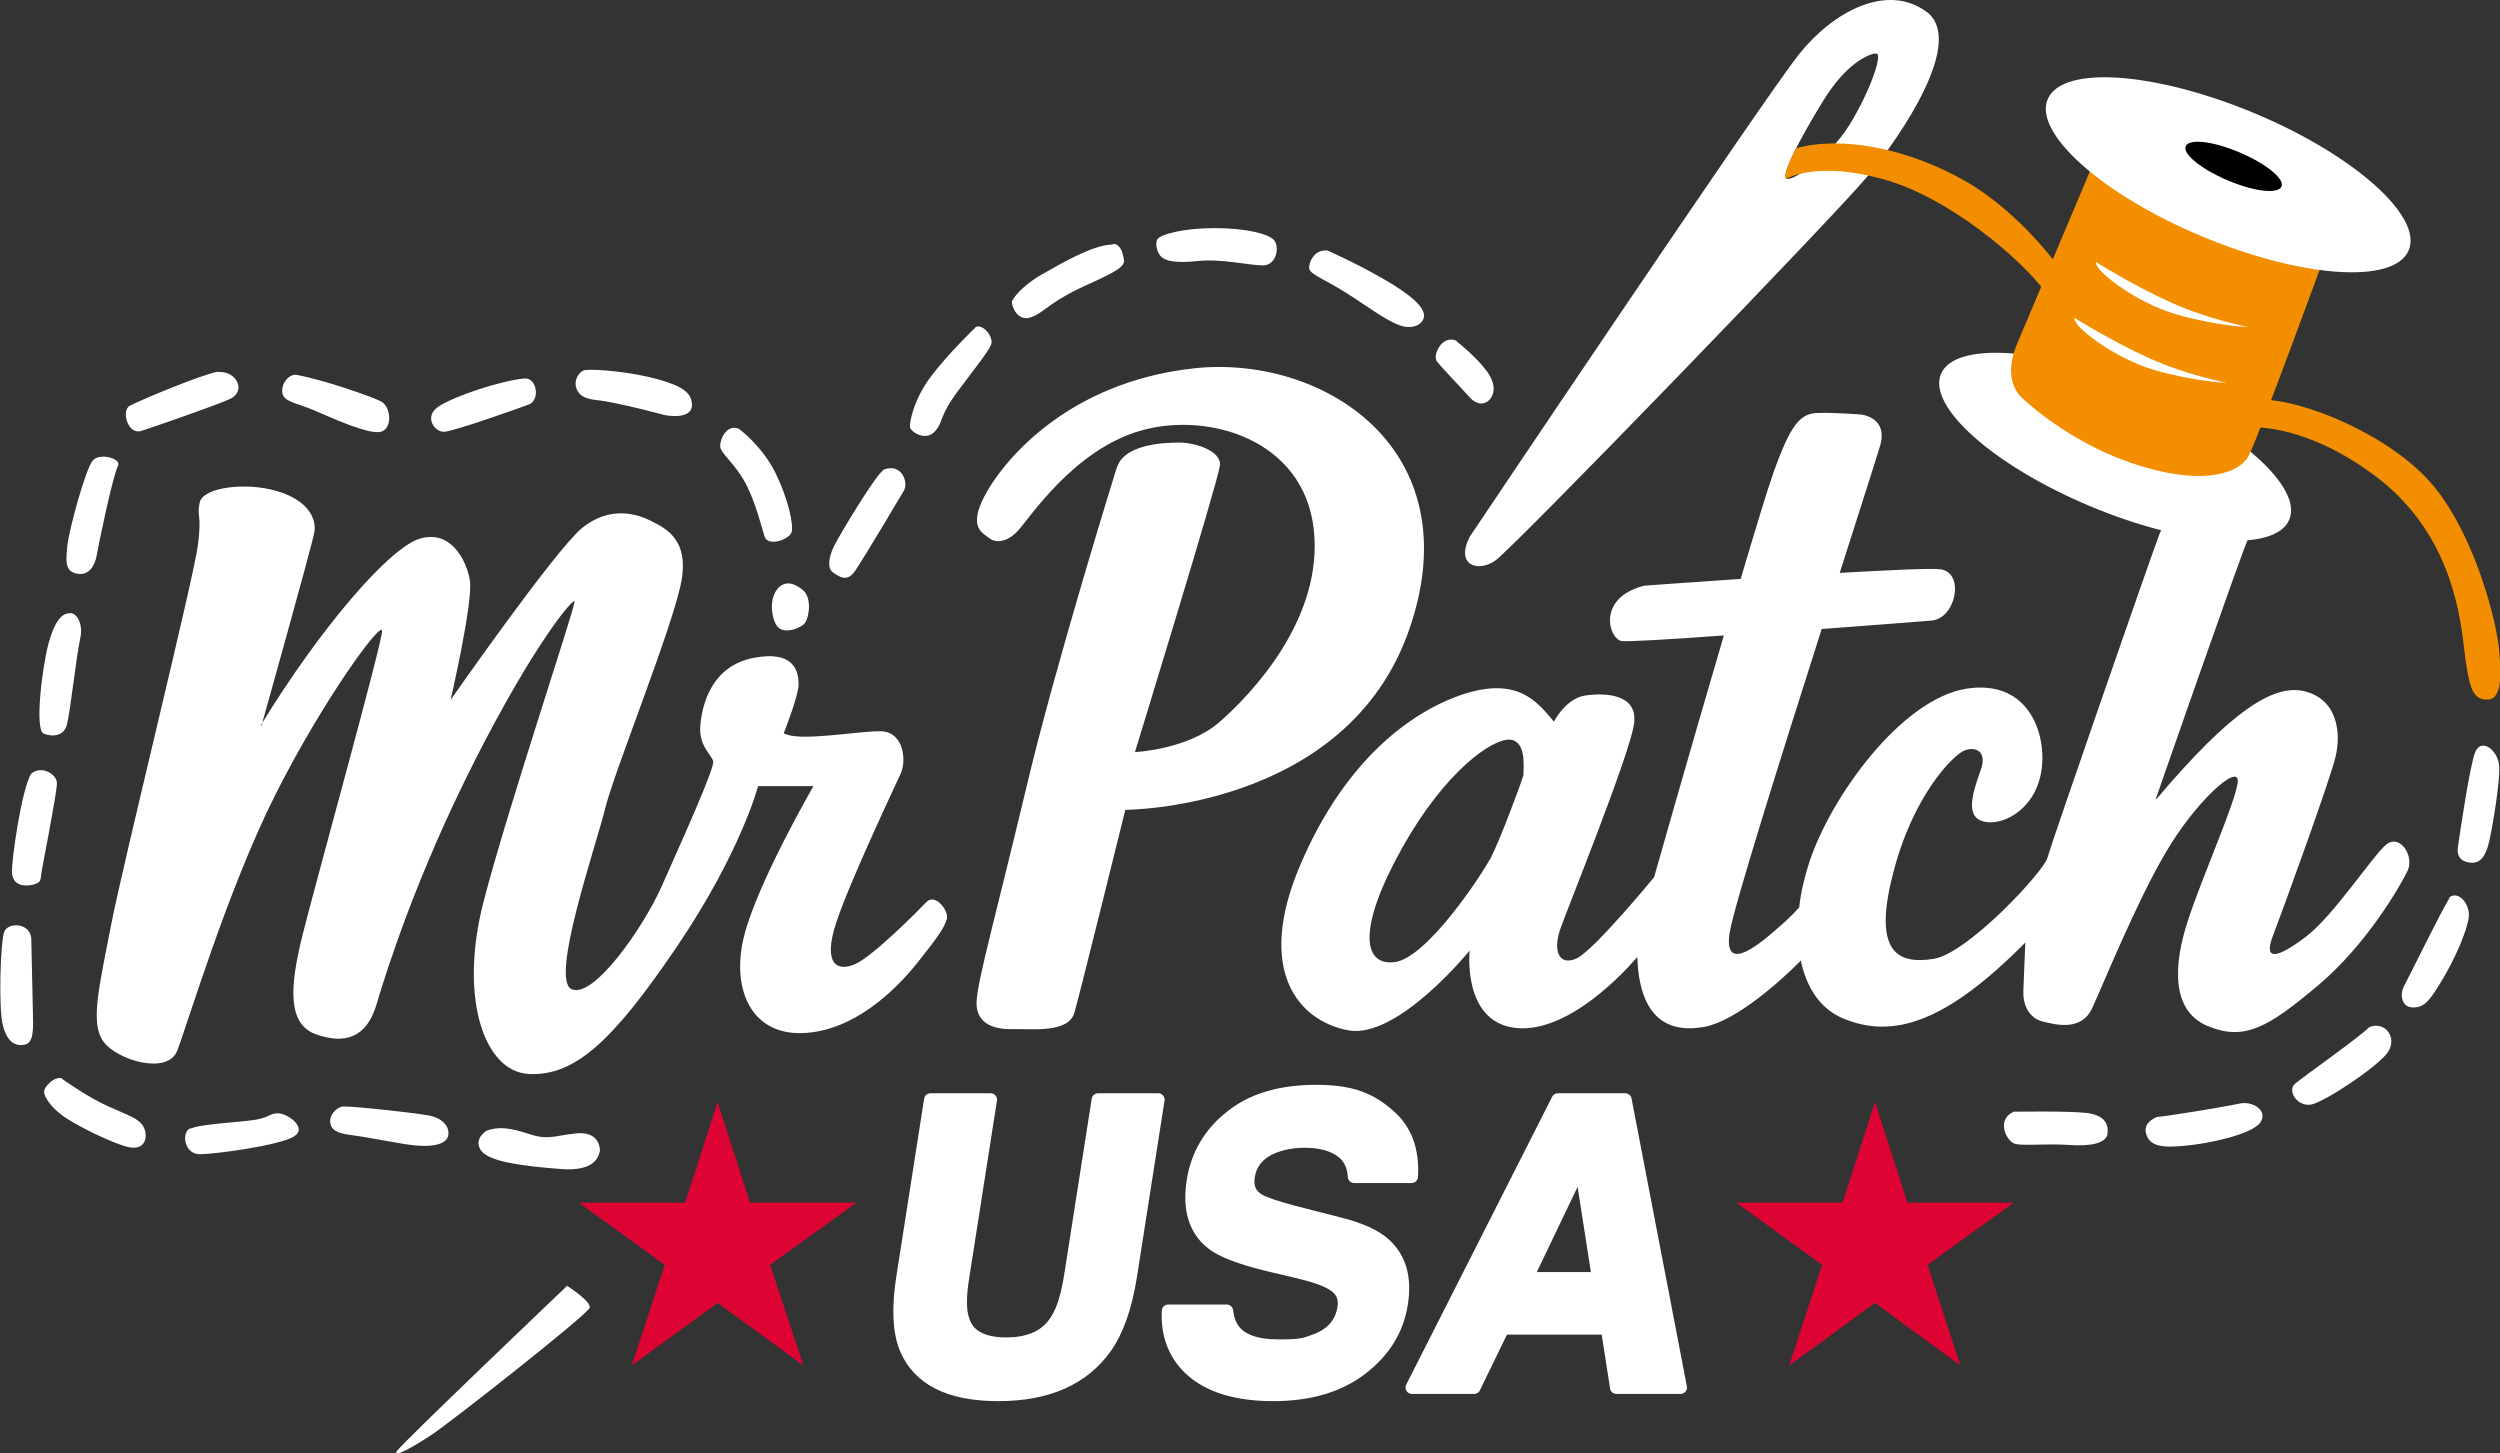 <?xml version="1.0" encoding="UTF-8"?>
<svg id="Layer_1" xmlns="http://www.w3.org/2000/svg" version="1.1" viewBox="0 0 623.6 362.5">
  <rect x="0" y="0" width="623.6" height="362.5" fill="#333333" stroke="none"/>
  <!-- Generator: Adobe Illustrator 29.5.1, SVG Export Plug-In . SVG Version: 2.1.0 Build 141)  -->
  <defs>
    <style>
      .st0 {
        fill: #f28e00;
      }

      .st0, .st1, .st2, .st3 {
        fill-rule: evenodd;
      }

      .st1, .st4 {
        fill: #fff;
      }

      .st2 {
        fill: #dd0332;
      }

      .st4 {
        stroke: #fff;
        stroke-linecap: round;
        stroke-linejoin: round;
        stroke-width: 3.2px;
      }
    </style>
  </defs>
  <path class="st1" d="M366.6,133.9S440.2,24.2,448.7,13.6c8.5-10.7,21.9-17.9,31.8-10.7s-6.2,30.8-14.6,41c-8.4,10.1-88.7,93.1-93,96-4.3,2.9-9.9,1.1-6.3-6h0ZM121.2,282.1c3.2-1.2,6-.8,10.9.8,4.9,1.6,6.3.3,11.8-.2s5.9,3.7,5.7,4.6c-.3.9-.9,5-9.7,4.3-8.9-.7-17.8-1.7-19.9-4.6-2-2.9,1.3-4.9,1.3-4.9h0ZM85.8,276c3.2,0,16.8,1.5,20.9,2.2,4.2.7,5.7,3.4,5,5.4s-4.5,2.8-10.6,1.8-9.9-1.8-13-2.2c-3.2-.4-5.3-.9-5.7-3-.4-2,1.6-4.2,3.4-4.2h0ZM47.7,281.5c1.9-1.1,12.6-1.6,16.1-2.2s3.4-1.6,5.6-1.6,7.5,3.6,3.9,5.8c-3.6,2.2-19.4,4.4-23.5,4.4s-4.6-6-2.1-6.5h0ZM617.5,187.4c-1.4,3.1-4,21.1-4.4,23.9-.4,2.8,1.4,3.9,3.6,3.9s3.4-1.9,4.2-5.3c.8-3.4,2.7-14.7,2.5-18.5,0-3.9-4.2-7.5-5.9-4h0ZM611,224c-2.3,3.7-10.2,19.9-11.3,21.9s-.8,5.4,2.2,5.4,4.2-1.8,7.3-6.9c3.1-5.1,6.2-12.2,6.6-15.6.4-3.4-2.7-6.8-4.9-4.9h.1ZM591,256.2c-2.8,2.8-16.4,12.3-18.5,14.1-2.1,1.8.6,5.9,4.1,5.2,3.5-.8,16.5-9.4,19-13s-.6-7.9-4.6-6.3h0ZM538.3,278.6c3-.3,16.6-2.5,20.2-3.3,3.5-.8,7.3,1.8,5.3,4.7-2.1,3-13,5.3-18.9,5.8-5.9.6-8.8,0-9.6-3.1s3.1-4.2,3.1-4.2h0ZM502.5,277.3c1.8,0,13.1-.2,17.8.3s5.7,2.8,5.4,5.2c-.3,2.3-4,3.2-9.6,2.8s-11.4.3-13.5-.3c-2.1-.6-4.8-6-.3-8h.2ZM15.6,269.2s6.6,4.7,11.5,6.8c4.8,2.2,7.4,2.9,8.6,4.9s1,6-3.3,5.3c-4.2-.8-14.2-5.9-16.9-8-2.7-2-4.3-4.3-4.5-5.7-.2-1.4,2.9-4.4,4.6-3.4h0ZM7.8,234s.3,13.9.4,18.3c.1,4.4.3,7.8-2.1,8.3-2.3.4-4.3-.6-5.4-4.9-1.1-4.3-.6-21.1.4-23.4,1.1-2.3,6.3-2.1,6.7,1.7h0ZM7.7,193.1c-2.3,3.9-4.9,21.6-4.7,24.7.2,3,3,3.4,5.1,2.9,2-.5,2-.9,2.2-2.7.2-1.7,3.9-20.1,3.9-22.6s-4.2-4.6-6.5-2.3h0ZM17.2,153c-1.5,0-3.4,1.4-5.1,7.5-1.6,6.1-3.5,21.6-1.2,22.5s5.1.6,5.8-2.3c.8-2.9,2.4-17.5,3.3-21.4s-1.1-6.8-2.8-6.3h0ZM29.5,116.1c-1.3,2.1-5,20.2-5.4,22.5s-1.8,5.1-4.9,4.5c-3-.6-2.8-3-2.4-7,.4-3.9,4.6-19.4,6.4-21.3s6.9-.4,6.3,1.2h0ZM54.4,92.7c-4.4.8-19.8,7.3-22,8.5-2.2,1.1-.6,7.3,2.8,6.3,3.4-1.1,17.6-6,22-7.9,4.4-1.9,1.9-7.2-2.9-6.8h.1ZM73.9,93.5c6.8,1.2,18.7,5.4,21.1,6.6,2.3,1.1,3.1,6.3.3,7.5-2.8,1.2-12.8-3.5-17.3-5.4-4.4-1.8-7.4-2-7.6-4.4s1.8-4.5,3.5-4.3h0ZM130.8,94.4c-6.1.6-17.7,4.5-21.4,7-3.8,2.5-1,6.5,1.5,6.3s18.1-5.7,21-6.8c2.9-1.1,2-6.7-1-6.5h0ZM146.2,92.3c2.4-.3,11.5.5,17.9,2.3s8.5,3.5,8.5,6.5-4.6,3.2-8.5,2c-4-1.1-11.3-2.8-14.4-3.2-3.1-.3-5.1-.8-5.9-3-.9-2.3,1.1-4.8,2.5-4.6h-.1ZM184.5,107.1s5.7,4.3,8.9,10.8,4.7,13.2,4,15c-.8,1.8-5.9,3.5-6.7.9s-2.2-8.4-4.7-13.2c-2.5-4.7-5.9-7.3-6.3-8.9-.4-1.6,1.5-6.4,4.9-4.6h0ZM200.6,147.5c2,2.3,1.1,6.8.1,8s-5.4,3-7,.5c-1.5-2.5-1.8-7.2.6-9.5,2.4-2.3,5.3.1,6.2.9h0ZM220.3,117.3c-2.1,1.5-10.9,16.2-12.2,18.8s-1.9,5.6-.3,6.7c1.6,1.1,3.5,2.5,5.5-.4s10.8-17.7,12.1-19.9c1.4-2.2-.6-7.2-5.1-5.3h0ZM243.3,81.7s-6.5,6.2-11,12.1-5.5,11.8-5.3,12.8c.2,1.1,3.9,3.6,6.2,1s.8-3.5,6-10.4,7.2-9.4,8-11.2c.8-1.8-2-5.4-3.9-4.4h0ZM277.5,61c-4.7,0-12.8,4.7-17.7,7.5-4.9,2.8-7.3,6.1-7.4,6.8-.1.8,1.3,5.2,4.9,3.8,3.6-1.4,4.3-3.8,14.4-8.3s8.8-5.1,8.4-7.2c-.4-2.1-1.8-3-2.5-2.7h0ZM288.8,59.6c.7-1.1,6.3-2.7,14.1-2.7s13.4,1.4,14.8,2.9c1.5,1.5.9,6.3-2.6,6.4-3.5,0-10.4-1.7-16.2-1.1-5.8.6-8.1,0-9.3-1.1-1.2-1.2-1.5-3.8-.8-4.4h0ZM330.9,62.4s6.1,2.6,13.7,6.9,10.4,7.2,10.6,9.2-2.3,3.9-5.9,2.7c-3.6-1.2-8.9-5.3-13.6-8.2-4.7-3-8.9-4.6-9.1-5.9-.3-1.3,1.1-4.9,4.3-4.6h0ZM363.3,85.1c.9.7,5.4,4.4,7.8,7.8,2.3,3.4,1.4,5.5.7,6.5-.7,1-2.8,2.4-5.3-.4s-7-7.4-8.1-8.9,1.3-6.7,4.9-5.1h0ZM141.4,320.8s-42,40-42.5,41.3c-.5,1.4,3.7-.9,8.6-4.1s39.2-30.2,39.6-31.8c.4-1.6-5.7-5.5-5.7-5.5h0ZM467.8,13.3c-1.8.3-7.2,2.4-13,11.8s-10.8,19-9.1,19.5c1.6.5,10.4-5.1,15.6-13.4,5.2-8.4,8.6-18.3,6.6-17.8h-.1ZM65.2,181.1s12.6-44.9,13.2-48.3c.6-3.4-1.5-8-9.3-10.3-7.7-2.3-18.5-1-19.3,2.9s.6,2.2-.4,10.4c-1,8.2-18.8,79.9-21.7,95-2.9,15.1-5.3,24.4-1.9,29,3.4,4.7,16,8.4,18.4,2.3s12.6-40.3,24.5-63.9c11.9-23.6,26.5-43.6,26.6-40.8s-16.5,62.5-19.8,75.7-3.8,22.3,3.3,24.9c7.1,2.5,12.6,1,15.1-7.4s9.9-32,24.5-60.8,24.4-40.5,24.9-39.8c.5.6-16.6,51.4-22.7,75s0,42.4,11.4,42.9,20.8-8.1,36.8-31.7c16-23.6,20.3-40.1,20.3-40.1h13.8s-14,24.2-17.3,37.4,1.8,24.6,14.5,24.2,23.1-10.5,28.7-17.5c5.6-7,6.8-9,7.4-11,.5-2-2.9-6.5-5.1-4.2-2.2,2.3-13.2,13.4-17.8,15.5-4.6,2-8.1-.1-4.7-10.4,3.4-10.3,14.7-34.1,16.1-37.2,1.4-3,.9-10.5-5.2-10.5s-20.2,2.7-24,.5c0,0,3.7-9.3,3.7-12.2s-.8-8.6-11.2-6.6-12.8,11.4-13.3,16.7,2.8,7.4,3.2,9.1c.4,1.8-8.4,21.1-12.9,31.3-4.6,10.3-17.1,28.2-22.5,25.5-5.3-2.7,6.3-36.1,8.5-45.2,2.2-9,17.1-45.8,19-56.7s-4.7-13.3-7.9-15c-3.2-1.6-10-3.7-16.9,1.9-6.8,5.6-32.8,42.9-32.8,42.9,0,0,5.7-24.7,4.8-29.9-.9-5.2-4.9-12.7-12.6-10.3-7.6,2.4-24.7,22.2-39.6,46.6h.2ZM537.7,199.4s21.4-61.5,23.1-65.1c1.7-3.6-2.8-5.6-6.6-6.1s-12.9-1.6-15.5,4.9c-2.5,6.6-27.1,77.5-28,80.9s-20,24-28.5,25.2c-8.5,1.3-15.1-1.3-10.1-20.9,4.9-19.7,15-29.9,17.9-31.1,2.9-1.1,5.7.3,4.1,4.8-1.6,4.6-4.2,11.3.3,12.8,4.4,1.5,12.6-2.2,14.6-11.4,2-9.3-2.4-24.2-18.6-21.6-16.2,2.7-33.7,26.9-39.1,43.3-1.2,3.7-2.1,7.5-2.5,11.2-1.1,1.3-2.5,2.7-4.1,4.1-4.7,4.2-14.8,13.2-13.3,2.5.9-6.2,12.8-44,23-76,13.4-1,24.9-1.9,27.3-2.1,6.2-.4,8.5-12,2.3-12.8-2.3-.3-12.7.2-25.1.9,5.3-16.6,9.4-29.4,10.1-31.8,2-7.1-4.8-7.7-4.8-7.7,0,0-6-.5-10.5-.4-4.6,0-7,2.7-11.4,15.1-1.3,3.6-4.4,13.8-8.1,26.3-13.3.9-24.1,1.7-24.1,1.7-11.8,3-8.9,13.2-5.6,13.8,1.3.2,12.2-.4,25.5-1.4-8.3,28.2-17.4,60.3-17.4,60.3,0,0-15.1,18.4-19.4,20.3-4.3,1.9-5.8-1.9-4.1-7.1,1.8-5.2,17.5-43.9,18.5-51.5s-7.5-7.7-12.3-7c-4.8.8-7.7,6.5-7.7,6.5-4.3-5.2-9.1-11-22.1-7-12.9,4.1-29.7,16-41.1,42.6s-.4,39.1,11.9,41.4,30.3-19.9,30.3-19.9c-.3,2.8-.9,19.3,13.1,19.4s28.7-17.8,28.7-17.8c.5,14.3,6.8,19.3,16.9,17.4,7.7-1.5,18.7-11.2,23.9-16.5,1.4,6.7,4.8,12.1,10.7,14.5,12.4,5.1,25.6.9,45.3-19,0,0-.4,9-.5,12.2s1.3,6.6,4.8,7.5c3.6.9,9.8,2.4,12.4-3.4,2.7-5.8,11-26.4,18.4-38.9,7.4-12.6,18.1-22.2,17.9-17.6-.3,4.6-8.9,23.8-12.4,34.6-3.6,10.8-4.4,22.5,4.8,26.4,9.3,3.9,15.2.3,27.5-10,12.3-10.3,20.8-25.2,22.5-28.8,1.6-3.6-1.9-9.1-5.3-6.5-3.4,2.7-13.2,17.9-20.3,23.2s-10.5,6-8-.5,14.2-38.7,15.6-44.6c1.4-6,.4-14.1-7.5-16.2-7.9-2.2-18.8,5.1-37,26.6h0l-.4.3ZM278.7,116.2s-15.5,49.7-22.8,80.7c-7.4,31-12,47.4-12.3,52.8-.3,5.3,3.8,7.1,8.8,7,4.9-.1,14.1,1.1,15.6-4.1,1.5-5.2,12.7-50.6,12.7-50.6,0,0,55.4,0,70.9-45.2s-22.1-68.5-54-64.9c-32,3.6-47.7,23.7-51.9,31.6s-.8,9.3,1,10.7,4.6,1,7.2-1.8c2.7-2.8,13.8-20.2,30.7-25s40.6,2.3,43.1,24.6-15.6,41.2-23.5,48.1c-7.9,6.9-21.1,7.5-21.1,7.5,0,0,20.8-67.7,21.2-71.5.4-3.8-6.7-5.8-10.3-5.7-3.6,0-13.4.4-15.3,6h0v-.2ZM380,193.4c-.9,2.9-6,16.5-8.2,20.7-2.3,4.2-15.9,25-24,25.9s-9-8.9,1.9-28.4,22.7-27.4,26.9-27.1c4.2.3,3.4,6.8,3.4,9h0Z"/>
  <path class="st0" d="M445.6,44.6s7.2-4.5,23.8,0c16.6,4.4,35,20.2,41,28.5l4.1-5.2s-10.1-14.7-24.4-22.8c-14.2-8.1-30.8-11.3-42.1-8.1h0c-2.2,4.3-3.3,7.3-2.3,7.6h-.1Z"/>
  <path class="st1" d="M534,96.7c-24-10.1-46.3-11.6-49.8-3.5-3.6,8.1,13,22.9,37,33,24,10.1,46.3,11.6,49.8,3.5,3.6-8.1-13-22.9-37-33h0Z"/>
  <path class="st0" d="M580.1,63.2s-17.2,47.2-19.3,50.7c-2,3.6-9.9,7.4-26.3,2.5-16.4-4.8-27.8-15-30.2-17.2-2.4-2.3-3.9-6.7-1.3-13.1,2.7-6.3,19.5-46.2,19.5-46.2l57.5,23.2h0Z"/>
  <path class="st1" d="M562.5,28.3c-24.9-10.4-48-12.1-51.7-3.6-3.7,8.4,13.5,23.8,38.3,34.2,24.9,10.4,48,12.1,51.7,3.6,3.7-8.4-13.5-23.8-38.3-34.2h0Z"/>
  <path class="st3" d="M558.6,38c-6.6-2.8-12.6-3.5-13.4-1.5-.8,1.9,3.9,5.7,10.5,8.5s12.6,3.5,13.4,1.5c.8-1.9-3.9-5.7-10.5-8.5h0Z"/>
  <path class="st1" d="M522.9,65.4s9,5.7,18.5,10,19.5,6.2,19.5,6.2c0,0-8.1-.3-18.1-3.2-10-2.9-20.9-11.2-19.9-13.1h0Z"/>
  <path class="st1" d="M517.5,79.3s9,5.7,18.5,10,19.5,6.2,19.5,6.2c0,0-8.1-.3-18.1-3.2-10-2.9-20.9-11.2-19.9-13.1h0Z"/>
  <path class="st0" d="M564,99.7l-2,6.9s13.4-.8,30.7,12.3c17.3,13.1,20.7,31.6,21.9,42.5,1.3,10.9,2.3,13.2,6,13.1,3.7-.1,3.3-7.1,2.7-13.1s-5.6-27.1-16.2-40.1c-10.7-12.9-32.9-21.7-43-21.6h-.1Z"/>
  <polygon class="st2" points="179 274.9 187.1 300 213.6 300 192.1 315.5 200.4 340.6 179 325 157.6 340.6 165.8 315.5 144.4 300 170.9 300 179 274.9 179 274.9"/>
  <polygon class="st2" points="467.7 274.9 475.8 300 502.3 300 480.8 315.5 489 340.6 467.7 325 446.3 340.6 454.5 315.5 433.1 300 459.6 300 467.7 274.9 467.7 274.9"/>
  <path class="st4" d="M232.1,274.3h15l-6.9,44.1c-.8,4.9-.8,8.5,0,10.8,1.2,4,4.8,6,10.8,6s10.2-2,12.6-6c1.5-2.3,2.6-5.9,3.4-10.8l6.9-44.1h15l-6.9,44.1c-1.2,7.6-3.3,13.6-6.3,17.8-5.6,7.8-14.5,11.7-26.7,11.7s-19.9-3.9-23.1-11.7c-1.7-4.3-1.9-10.2-.7-17.8l6.9-44.1h0ZM306,327c.2,1.8.7,3.2,1.4,4.3,1.9,3,5.8,4.4,11.6,4.4s6.4-.4,8.7-1.2c4.4-1.5,6.9-4.3,7.5-8.3.4-2.4-.4-4.2-2.2-5.5-1.8-1.3-4.9-2.4-9.1-3.4l-7.2-1.7c-7.1-1.7-11.9-3.5-14.4-5.5-4.2-3.3-5.8-8.5-4.7-15.5,1-6.4,4.1-11.8,9.4-16,5.3-4.3,12.4-6.4,21.3-6.4s13.5,2,18.1,6c4.2,3.6,6.1,8.7,5.7,15.3h-14.3c-.2-3.2-1.5-5.5-4.2-7-2.1-1.2-4.9-1.8-8.3-1.8s-7,.8-9.5,2.3-4,3.7-4.4,6.5c-.4,2.6.4,4.5,2.5,5.8,1.3.8,4.2,1.8,8.7,3l11.7,3c5.1,1.3,8.9,3,11.2,5.2,3.7,3.4,5.1,8.3,4.1,14.6-1,6.6-4.4,12-10,16.3s-12.9,6.5-22,6.5-16.1-2.1-20.7-6.4c-3.9-3.7-5.8-8.5-5.5-14.5h14.6,0ZM380.8,318.9h17.9l-4.4-28.2-13.5,28.2h0ZM388.7,274.3h16.7l13.8,71.8h-16l-2.3-14.8h-26l-7.2,14.8h-15.5l36.4-71.8h.1Z"/>
</svg>